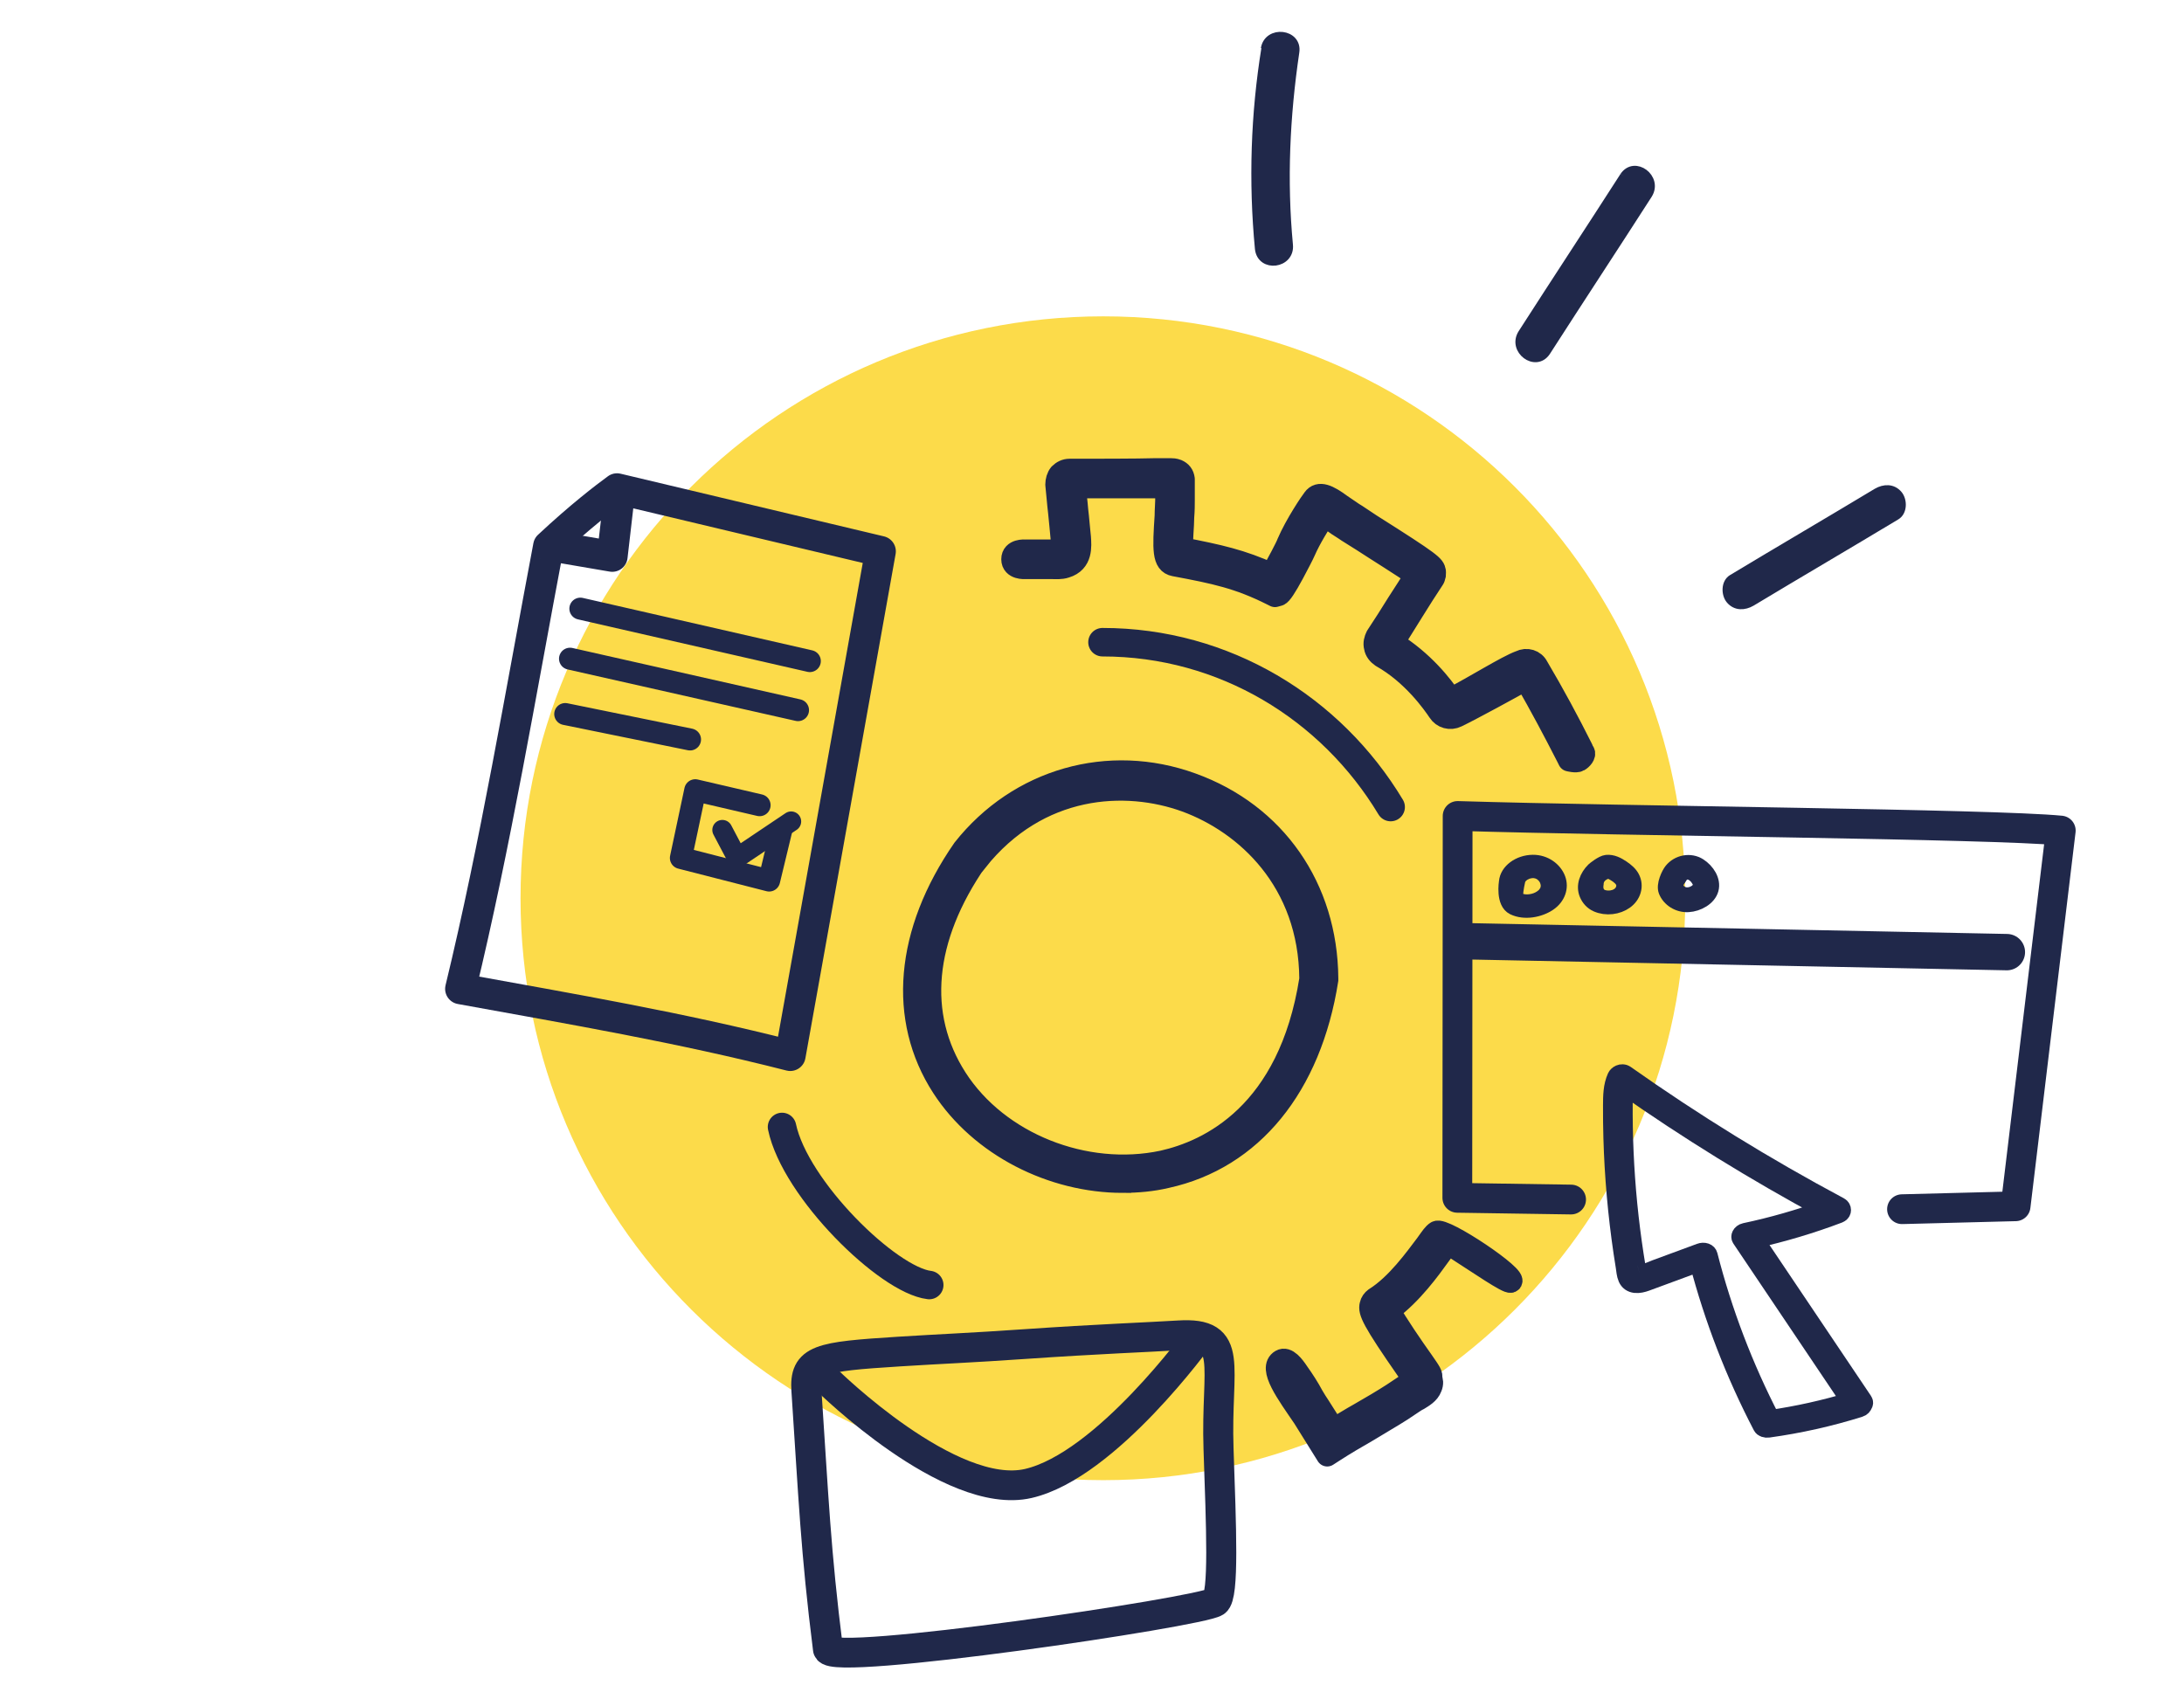 <svg xmlns:inkscape="http://www.inkscape.org/namespaces/inkscape" xmlns:sodipodi="http://sodipodi.sourceforge.net/DTD/sodipodi-0.dtd" xmlns="http://www.w3.org/2000/svg" xmlns:svg="http://www.w3.org/2000/svg" width="85.612mm" height="66.598mm" viewBox="0 0 85.612 66.598" id="svg1" xml:space="preserve" inkscape:version="1.4.2 (f4327f4, 2025-05-13)" sodipodi:docname="creation.svg" inkscape:export-filename="pictos\all-work.svg" inkscape:export-xdpi="96" inkscape:export-ydpi="96"><defs id="defs1"><clipPath clipPathUnits="userSpaceOnUse" id="clipPath2"><path d="M 0,1080 H 1920 V 0 H 0 Z" transform="translate(-797.801,-574.806)" id="path2"></path></clipPath><clipPath clipPathUnits="userSpaceOnUse" id="clipPath4"><path d="M 0,1080 H 1920 V 0 H 0 Z" transform="translate(-781.338,-459.492)" id="path4"></path></clipPath><clipPath clipPathUnits="userSpaceOnUse" id="clipPath6"><path d="M 0,1080 H 1920 V 0 H 0 Z" transform="translate(-842.423,-466.461)" id="path6"></path></clipPath><clipPath clipPathUnits="userSpaceOnUse" id="clipPath8"><path d="M 0,1080 H 1920 V 0 H 0 Z" transform="translate(-739.358,-466.287)" id="path8"></path></clipPath><clipPath clipPathUnits="userSpaceOnUse" id="clipPath10"><path d="M 0,1080 H 1920 V 0 H 0 Z" transform="translate(-729.974,-605.07)" id="path10"></path></clipPath><clipPath clipPathUnits="userSpaceOnUse" id="clipPath12"><path d="M 0,1080 H 1920 V 0 H 0 Z" transform="translate(-752.592,-604.352)" id="path12"></path></clipPath><clipPath clipPathUnits="userSpaceOnUse" id="clipPath14"><path d="M 0,1080 H 1920 V 0 H 0 Z" transform="translate(-775.79,-604.853)" id="path14"></path></clipPath><clipPath clipPathUnits="userSpaceOnUse" id="clipPath16"><path d="M 0,1080 H 1920 V 0 H 0 Z" transform="translate(-860.282,-511.725)" id="path16"></path></clipPath><clipPath clipPathUnits="userSpaceOnUse" id="clipPath18"><path d="M 0,1080 H 1920 V 0 H 0 Z" transform="translate(-870.284,-461.877)" id="path18"></path></clipPath><clipPath clipPathUnits="userSpaceOnUse" id="clipPath20"><path d="M 0,1080 H 1920 V 0 H 0 Z" transform="translate(-869.149,-449.001)" id="path20"></path></clipPath><clipPath clipPathUnits="userSpaceOnUse" id="clipPath22"><path d="M 0,1080 H 1920 V 0 H 0 Z" transform="translate(-867.297,-438.017)" id="path22"></path></clipPath><clipPath clipPathUnits="userSpaceOnUse" id="clipPath24"><path d="M 0,1080 H 1920 V 0 H 0 Z" transform="translate(-721.927,-577.791)" id="path24"></path></clipPath><clipPath clipPathUnits="userSpaceOnUse" id="clipPath26"><path d="M 0,1080 H 1920 V 0 H 0 Z" transform="translate(-805.451,-536.237)" id="path26"></path></clipPath><clipPath clipPathUnits="userSpaceOnUse" id="clipPath28"><path d="M 0,1080 H 1920 V 0 H 0 Z" transform="translate(-802.697,-554.214)" id="path28-3"></path></clipPath><clipPath clipPathUnits="userSpaceOnUse" id="clipPath30"><path d="M 0,1080 H 1920 V 0 H 0 Z" transform="translate(-921.662,-641.07)" id="path30"></path></clipPath><clipPath clipPathUnits="userSpaceOnUse" id="clipPath32"><path d="M 0,1080 H 1920 V 0 H 0 Z" transform="translate(-956.069,-609.411)" id="path32"></path></clipPath><clipPath clipPathUnits="userSpaceOnUse" id="clipPath34"><path d="M 0,1080 H 1920 V 0 H 0 Z" transform="translate(-971.861,-560.188)" id="path34-3"></path></clipPath><clipPath clipPathUnits="userSpaceOnUse" id="clipPath2-8"><path d="M 0,1080 H 1920 V 0 H 0 Z" transform="translate(-797.801,-574.806)" id="path2-61"></path></clipPath><clipPath clipPathUnits="userSpaceOnUse" id="clipPath2-7"><path d="M 0,1080 H 1920 V 0 H 0 Z" transform="translate(-797.801,-574.806)" id="path2-3"></path></clipPath><clipPath clipPathUnits="userSpaceOnUse" id="clipPath4-1-2-8-0"><path d="M 0,1080 H 1920 V 0 H 0 Z" transform="translate(-781.338,-459.492)" id="path4-3-5-2-3"></path></clipPath><clipPath clipPathUnits="userSpaceOnUse" id="clipPath10-7-0-6"><path d="M 0,1080 H 1920 V 0 H 0 Z" transform="translate(-729.974,-605.07)" id="path10-7-83-4"></path></clipPath><clipPath clipPathUnits="userSpaceOnUse" id="clipPath12-9-9-9"><path d="M 0,1080 H 1920 V 0 H 0 Z" transform="translate(-752.592,-604.352)" id="path12-3-3-2"></path></clipPath><clipPath clipPathUnits="userSpaceOnUse" id="clipPath14-1-96-9"><path d="M 0,1080 H 1920 V 0 H 0 Z" transform="translate(-775.79,-604.853)" id="path14-9-7-3"></path></clipPath></defs><g inkscape:label="Calque 1" inkscape:groupmode="layer" id="layer1" transform="translate(-214.121,-128.472)"><g id="g66" transform="matrix(1.121,0,0,1.121,142.132,-108.926)"><g id="g68"><g id="g50-0" transform="rotate(-40.393,192.442,115.99)" inkscape:transform-center-x="-1.3090553" inkscape:transform-center-y="-0.93342327"><g id="g1-8-5" style="stroke:#20284a;stroke-opacity:1" transform="matrix(0.265,0,0,0.265,9.535,134.424)"><path id="path29-9-9-9" class="st0" d="m 210.5,5.2 c -6.7,5.7 -12.7,12.3 -17.8,19.6 -1.5,2.2 1.9,4.4 3.4,2.2 4.9,-7 10.7,-13.2 17.1,-18.8 2,-1.7 -0.8,-4.7 -2.8,-3" style="fill:#20284a;stroke:#20284a;stroke-opacity:1"></path><path id="path31-0-84-7-6" class="st0" d="m 235.6,48.7 c -7.9,2.4 -15.8,4.7 -23.7,7.1 -2.5,0.8 -1.6,4.7 0.9,4 7.9,-2.4 15.8,-4.7 23.7,-7.1 2.5,-0.8 1.6,-4.7 -0.9,-4" style="fill:#20284a;stroke:#20284a;stroke-opacity:1"></path><path id="path33-9-0-2-3" class="st0" d="m 236,104.2 c 0,-1.2 -0.9,-1.9 -2,-2.1 -7.3,-1.2 -14.6,-2.5 -21.9,-3.7 -1.1,-0.2 -2.1,1 -2.1,2 0,1.2 0.9,1.9 2,2.1 7.3,1.2 14.6,2.5 21.9,3.7 1.1,0.2 2.1,-1 2.1,-2" style="fill:#20284a;stroke:#20284a;stroke-opacity:1"></path></g></g><g id="g67" transform="matrix(1.156,0,0,1.156,-13.955,-40.505)"><path id="path1-8-35-1-5" class="st1" d="m 118.603,245.408 c 0,9.733 -7.896,17.604 -17.604,17.604 -9.708,0 -17.629,-7.871 -17.629,-17.604 0,-9.733 7.896,-17.604 17.629,-17.604 9.733,0 17.604,7.896 17.604,17.604" style="fill:#fcdb4a;stroke-width:0.248" sodipodi:nodetypes="csssc"></path><g id="g64" transform="translate(-48.387,94.336)"><path class="st0" d="m 160.014,161.645 c -0.175,-0.113 -0.216,-0.067 -0.249,-0.05 -0.017,0.017 -0.116,0.15 -0.199,0.266 -0.299,0.416 -0.848,1.18 -1.529,1.679 0.183,0.349 0.765,1.197 0.981,1.496 0.266,0.382 0.316,0.449 0.283,0.549 0.033,0.067 0.05,0.166 0,0.283 -0.067,0.183 -0.249,0.283 -0.382,0.366 -0.017,0 -0.05,0.033 -0.067,0.033 l -0.449,0.299 c -0.283,0.183 -0.665,0.399 -1.014,0.615 -0.349,0.199 -0.715,0.416 -0.997,0.598 l -0.233,0.15 -0.715,-1.147 c -0.483,-0.712 -1.075,-1.499 -0.682,-1.728 0.178,-0.104 0.382,0.166 0.515,0.366 0.166,0.233 0.316,0.465 0.449,0.715 0.067,0.116 0.133,0.216 0.199,0.316 l 0.432,0.681 c 0.249,-0.15 0.515,-0.316 0.781,-0.465 0.349,-0.199 0.715,-0.416 0.997,-0.598 l 0.449,-0.299 0.1,-0.05 c 0.017,0 0.05,-0.033 0.083,-0.05 0,-0.033 0,-0.05 -0.017,-0.083 -0.05,-0.067 -0.1,-0.15 -0.166,-0.233 -1.064,-1.529 -1.164,-1.779 -1.114,-1.978 0.017,-0.083 0.067,-0.15 0.133,-0.199 0.665,-0.416 1.23,-1.213 1.546,-1.629 0.166,-0.233 0.233,-0.332 0.316,-0.382 0.206,-0.154 2.515,1.393 2.248,1.509 -0.098,0.043 -0.949,-0.545 -1.699,-1.027 z M 163.92,146.652 c -0.017,-0.033 -0.05,-0.067 -0.05,-0.1 -0.416,-0.831 -0.864,-1.662 -1.346,-2.477 -0.1,-0.199 -0.332,-0.266 -0.532,-0.166 v 0 c -0.416,0.153 -1.349,0.747 -2.094,1.13 -0.249,-0.382 -0.848,-1.147 -1.745,-1.695 0.183,-0.283 0.382,-0.615 0.582,-0.931 0.216,-0.349 0.449,-0.715 0.648,-1.014 0,0 0.028,-0.065 0.033,-0.1 0.006,-0.038 0,-0.116 0,-0.116 -0.033,-0.166 -0.05,-0.216 -1.945,-1.413 -0.233,-0.15 -0.416,-0.283 -0.532,-0.349 -0.116,-0.083 -0.249,-0.166 -0.366,-0.249 -0.382,-0.283 -0.665,-0.416 -0.831,-0.183 -0.067,0.083 -0.532,0.765 -0.781,1.346 -0.033,0.1 -0.316,0.632 -0.482,0.931 -0.914,-0.416 -1.596,-0.565 -2.709,-0.781 -0.017,-0.216 0.033,-0.682 0.033,-0.947 0.017,-0.199 0.017,-0.382 0.017,-0.499 v -0.299 -0.083 -0.266 c -0.017,-0.133 -0.083,-0.216 -0.199,-0.266 -0.083,-0.033 -0.15,-0.033 -0.199,-0.033 h -0.017 -0.233 -0.216 v 0 c -0.515,0.017 -1.912,0.017 -2.593,0.017 -0.116,0 -0.216,0.05 -0.299,0.133 -0.067,0.083 -0.1,0.199 -0.1,0.316 0.033,0.299 0.05,0.565 0.083,0.831 0.033,0.283 0.05,0.549 0.083,0.864 v 0 c 0.033,0.283 0,0.299 -0.033,0.299 h -0.233 -0.083 -0.765 c 0,0 -0.384,-0.032 -0.384,0.264 0,0.297 0.384,0.268 0.384,0.268 h 0.748 0.067 c 0.116,0 0.266,0.017 0.416,-0.033 0.499,-0.15 0.449,-0.632 0.432,-0.898 v 0 c -0.033,-0.283 -0.05,-0.565 -0.083,-0.831 -0.017,-0.233 -0.05,-0.449 -0.067,-0.682 h 1.546 0.798 0.332 v 0 h 0.083 v 0.1 0.299 c 0,0.1 -0.017,0.283 -0.017,0.465 -0.067,1.014 -0.083,1.429 0.266,1.496 1.247,0.233 1.945,0.382 2.942,0.881 l 0.1,0.05 0.116,-0.033 c 0.067,-0.022 0.211,-0.238 0.432,-0.648 0.133,-0.249 0.299,-0.565 0.349,-0.681 0.166,-0.382 0.449,-0.831 0.598,-1.064 0.083,0.033 0.166,0.1 0.216,0.133 0.116,0.1 0.249,0.183 0.382,0.266 0.116,0.083 0.316,0.199 0.549,0.349 0.432,0.283 1.263,0.798 1.612,1.047 -0.166,0.266 -0.349,0.549 -0.532,0.831 -0.216,0.349 -0.449,0.715 -0.648,1.014 -0.05,0.1 -0.083,0.216 -0.05,0.332 0.017,0.116 0.1,0.216 0.199,0.283 0.947,0.532 1.562,1.413 1.729,1.662 0.116,0.183 0.349,0.249 0.549,0.15 0.449,-0.216 1.695,-0.898 2.078,-1.114 0.449,0.781 0.864,1.562 1.263,2.344 l 0.05,0.1 c 0,0 0.212,0.057 0.299,0.008 0.087,-0.048 0.2,-0.175 0.15,-0.258 z" id="path1-7-2-8" style="fill:#20284a;stroke:#20284a;stroke-width:0.666;stroke-linecap:round;stroke-linejoin:round;stroke-dasharray:none;stroke-opacity:1" sodipodi:nodetypes="ccccccccccccccsccccccccccccccccccccccccccsccccccccsccsccccccccsscsccscsscccsscccsccccsccccccccccccccsscccccsacc"></path><path class="st0" d="m 149.979,159.733 c -2.17,0 -4.36,-1.105 -5.526,-2.906 -1.351,-2.088 -1.126,-4.748 0.634,-7.287 v 0 c 1.699,-2.149 4.462,-2.927 7,-2.006 2.558,0.921 4.134,3.193 4.155,5.956 v 0 c 0,0.021 0,0.061 0,0.061 -0.512,3.254 -2.313,5.465 -4.933,6.038 -0.43,0.102 -0.88,0.143 -1.33,0.143 z m -4.36,-9.763 c -1.617,2.333 -1.822,4.626 -0.614,6.509 1.249,1.944 3.848,2.968 6.161,2.477 1.371,-0.307 3.766,-1.412 4.401,-5.444 -0.021,-2.927 -1.924,-4.646 -3.705,-5.301 -1.801,-0.655 -4.401,-0.532 -6.243,1.781 z" id="path2-6-8-1" style="fill:#20284a;stroke:#20284a;stroke-width:0.505;stroke-dasharray:none;stroke-opacity:1"></path><path id="path65" style="fill:none;stroke:#20284a;stroke-width:0.862;stroke-linecap:round;stroke-linejoin:round;paint-order:stroke fill markers" d="m 149.361,143.326 c 3.686,0 6.917,1.995 8.717,4.987 m -13.958,14.46 c -1.248,-0.148 -4.057,-2.896 -4.453,-4.782" sodipodi:nodetypes="cccc"></path></g><g id="g61-2" transform="matrix(0.826,0,0,0.818,84.728,96.256)"><path style="fill:none;fill-opacity:1;stroke:#20284a;stroke-width:1.1;stroke-linecap:round;stroke-linejoin:round;stroke-dasharray:none;stroke-opacity:1;paint-order:stroke fill markers" d="m 9.596,200.173 c 0,0 4.495,4.473 7.354,3.808 2.859,-0.665 6.255,-5.422 6.255,-5.422" id="path53-5" sodipodi:nodetypes="csc"></path><path id="path56-7" style="fill:none;fill-opacity:1;stroke:#20284a;stroke-width:1.1;stroke-linecap:round;stroke-linejoin:round;stroke-dasharray:none;stroke-opacity:1;paint-order:stroke fill markers" d="m 8.826,200.545 c 0.261,3.944 0.335,5.915 0.79,9.565 0.081,0.649 13.609,-1.367 14.181,-1.747 0.33,-0.22 0.218,-2.775 0.121,-5.664 -0.104,-3.091 0.612,-4.327 -1.455,-4.197 -1.118,0.07 -3.031,0.141 -5.575,0.319 -2.072,0.145 -3.154,0.184 -4.67,0.281 -2.944,0.188 -3.469,0.279 -3.392,1.443 z" sodipodi:nodetypes="ssssssss"></path></g><g id="g65" transform="translate(-49.277,101.426)"><path style="fill:none;fill-opacity:1;stroke:#20284a;stroke-width:0.607;stroke-linecap:round;stroke-linejoin:round;stroke-dasharray:none;stroke-opacity:1;paint-order:stroke fill markers" d="m 138.752,141.916 0.444,0.842 1.637,-1.099" id="path61-4"></path><g id="g45-2-9" transform="matrix(0.292,0,0,0.292,87.537,98.523)" style="stroke-width:3.187;stroke-dasharray:none"><path style="fill:none;fill-opacity:1;stroke:#20284a;stroke-width:3.187;stroke-linecap:round;stroke-linejoin:round;stroke-dasharray:none;stroke-opacity:1" d="m 157.387,119.188 c 3.307,-3.092 5.88,-5.055 7.095,-5.941 l 27.291,6.493 c -10.004,55.991 -4.445,24.851 -9.346,52.245 -11.416,-2.916 -22.574,-4.81 -34.159,-6.917 3.62,-14.948 6.257,-30.764 9.118,-45.881 z" id="path31-1-3" sodipodi:nodetypes="cccccc"></path><path style="fill:none;fill-opacity:1;stroke:#20284a;stroke-width:3.187;stroke-linecap:round;stroke-linejoin:round;stroke-dasharray:none;stroke-opacity:1" d="m 157.566,119.17 6.42,1.098 0.772,-6.681" id="path33-1-0" sodipodi:nodetypes="ccc"></path><path style="fill:none;fill-opacity:1;stroke:#20284a;stroke-width:2.278;stroke-linecap:round;stroke-linejoin:round;stroke-dasharray:none;stroke-opacity:1" d="m 160.684,125.677 23.772,5.434" id="path37-9-7"></path><path style="fill:none;fill-opacity:1;stroke:#20284a;stroke-width:2.278;stroke-linecap:round;stroke-linejoin:round;stroke-dasharray:none;stroke-opacity:1" d="m 159.612,130.864 23.621,5.329" id="path38-7-7" sodipodi:nodetypes="cc"></path><path style="fill:none;fill-opacity:1;stroke:#20284a;stroke-width:2.278;stroke-linecap:round;stroke-linejoin:round;stroke-dasharray:none;stroke-opacity:1" d="m 172.046,139.231 -12.929,-2.634" id="path39-6-8" sodipodi:nodetypes="cc"></path><path style="fill:none;fill-opacity:1;stroke:#20284a;stroke-width:2.278;stroke-linecap:round;stroke-linejoin:round;stroke-dasharray:none;stroke-opacity:1;paint-order:stroke fill markers" d="m 179.253,146.041 -6.667,-1.551 -1.488,7.017 9.143,2.339 1.245,-5.154" id="path52-7" sodipodi:nodetypes="ccccc"></path></g></g><g id="g63" transform="translate(-12.101,84.947)"><path id="path3-5-76-6-2" d="m 0,0 c -1.937,0.296 -3.963,1.193 -5.837,1.762 -1.769,0.537 -3.538,1.074 -5.307,1.611 -3.665,1.113 -7.329,2.225 -10.993,3.338 -0.987,0.299 -2.067,-0.09 -2.25,-1.226 -3.587,-22.326 -9.515,-44.208 -17.678,-65.293 -9.913,0.666 -19.741,2.139 -29.414,4.405 11.432,22.077 22.864,44.155 34.296,66.232 0.481,0.928 -0.234,2.113 -1.225,2.25 -9.874,1.362 -19.62,3.488 -29.173,6.322 23.709,16.764 46.405,34.93 67.948,54.398 C 1.027,71.743 1.272,69.598 1.45,67.408 1.723,64.049 1.938,60.685 2.12,57.32 2.469,50.817 2.663,44.305 2.7,37.793 2.739,31.034 2.605,24.274 2.299,17.522 2.152,14.269 1.966,11.018 1.74,7.769 1.632,6.21 1.515,4.651 1.389,3.094 1.329,2.362 1.299,1.619 1.199,0.891 1.076,-0.015 0.901,-0.138 0,0 M 4.664,3.774 C 4.806,5.592 4.935,7.411 5.053,9.23 6.01,24.06 6.165,38.946 5.509,53.792 5.325,57.956 5.077,62.117 4.765,66.273 4.486,69.984 4.197,73.734 2.503,77.113 2.086,77.943 0.886,78.574 0.053,77.818 -22.77,57.071 -46.895,37.786 -72.158,20.092 c -0.912,-0.638 -0.883,-2.397 0.294,-2.766 10.061,-3.162 20.335,-5.517 30.761,-7.077 -11.363,-21.944 -22.726,-43.888 -34.089,-65.832 -0.315,-0.608 -0.184,-1.143 0.138,-1.541 0.179,-0.459 0.532,-0.857 1.131,-1.004 10.733,-2.638 21.665,-4.296 32.698,-4.957 0.686,-0.041 1.441,0.237 1.713,0.933 8.246,21.088 14.273,43.003 17.991,65.337 6.557,-1.993 13.111,-4 19.674,-5.973 2.427,-0.729 5.073,-0.856 5.989,2.012 0.455,1.424 0.406,3.07 0.522,4.55" style="fill:#20284a;fill-opacity:1;fill-rule:nonzero;stroke:#20284a;stroke-width:7.32;stroke-linejoin:round;stroke-dasharray:none;stroke-opacity:1" transform="matrix(-0.085,0.007,-0.006,-0.078,129.33,171.86)" clip-path="url(#clipPath4-1-2-8-0)"></path><path id="path9-6-6-8" d="m 0,0 c -0.002,-0.042 -0.018,-0.198 -0.022,-0.267 -0.041,-0.23 -0.097,-0.46 -0.171,-0.682 -0.034,-0.102 -0.075,-0.2 -0.112,-0.3 -0.017,-0.049 -0.027,-0.079 -0.035,-0.104 -0.016,-0.024 -0.037,-0.057 -0.068,-0.108 -0.148,-0.248 -0.299,-0.491 -0.478,-0.723 -0.07,-0.092 -0.143,-0.185 -0.22,-0.272 0.184,0.205 -0.21,-0.193 -0.256,-0.235 -0.797,-0.738 -1.793,-1.259 -2.804,-1.534 -1.209,-0.329 -2.316,-0.369 -3.332,-0.154 -0.384,0.081 -0.659,0.173 -0.935,0.301 -0.1,0.046 -0.142,0.062 -0.169,0.071 -0.003,0.011 -0.027,0.038 -0.109,0.104 -0.04,0.032 -0.194,0.194 -0.225,0.216 -0.06,0.082 -0.117,0.165 -0.173,0.249 -0.021,0.031 -0.037,0.065 -0.056,0.097 10e-4,0.008 -0.017,0.054 -0.055,0.145 -0.025,0.102 -0.066,0.202 -0.092,0.303 -0.019,0.073 -0.033,0.147 -0.048,0.22 0,0.012 10e-4,0.013 -0.003,0.052 -0.094,1.338 0.647,4.672 0.65,4.678 0.043,0.138 0.095,0.274 0.155,0.408 0.012,0.019 0.016,0.024 0.034,0.052 0.138,0.206 0.269,0.411 0.423,0.608 0.04,0.046 0.096,0.109 0.121,0.134 0.142,0.133 0.282,0.266 0.434,0.39 0.087,0.072 0.177,0.139 0.267,0.207 0.039,0.03 0.059,0.047 0.08,0.064 0.026,0.012 0.057,0.027 0.107,0.053 0.258,0.135 0.505,0.279 0.775,0.397 0.072,0.032 0.147,0.061 0.221,0.091 0.041,0.008 0.304,0.092 0.323,0.097 0.249,0.069 0.503,0.118 0.758,0.163 0.07,0.007 0.281,0.035 0.314,0.036 0.119,0.006 0.238,0.009 0.356,0.009 0.173,0 0.346,-0.009 0.518,-0.022 0.017,-0.003 0.018,-0.003 0.039,-0.008 0.262,-0.055 0.518,-0.115 0.772,-0.191 0.065,-0.027 0.268,-0.1 0.29,-0.11 0.157,-0.071 0.311,-0.15 0.46,-0.233 0.063,-0.036 0.125,-0.074 0.187,-0.112 0.006,-0.01 0.251,-0.179 0.269,-0.194 0.219,-0.175 0.417,-0.365 0.614,-0.559 0.011,-0.01 0.03,-0.032 0.049,-0.055 0.098,-0.12 0.192,-0.242 0.28,-0.367 0.063,-0.089 0.123,-0.18 0.181,-0.272 0.026,-0.04 0.155,-0.267 0.207,-0.352 0.033,-0.077 0.123,-0.271 0.116,-0.255 0.04,-0.099 0.078,-0.199 0.112,-0.3 0.088,-0.253 0.149,-0.509 0.21,-0.767 0.01,-0.042 0.016,-0.063 0.023,-0.087 0,-0.025 0,-0.05 0.002,-0.096 C -0.012,0.681 0,0.577 0.004,0.472 0.009,0.315 0.008,0.157 0,0 M 3.396,2.698 C 2.318,5.696 -0.707,8.14 -4.434,8.099 -8.588,8.053 -12.317,5.241 -12.629,1.58 c -0.011,-0.126 -1.059,-6.819 2.273,-8.537 3.403,-1.754 8.021,-0.796 10.918,1.284 2.798,2.01 3.92,5.351 2.834,8.371" style="fill:#20284a;fill-opacity:1;fill-rule:nonzero;stroke:#20284a;stroke-width:4.092;stroke-linecap:round;stroke-linejoin:round;stroke-dasharray:none;stroke-opacity:1" transform="matrix(0.1,0,0,-0.095,126.535,160.11)" clip-path="url(#clipPath10-7-0-6)"></path><path id="path11-0-5-8" d="M 0,0 C -0.007,-0.02 -0.042,-0.116 -0.064,-0.181 -0.093,-0.242 -0.14,-0.344 -0.151,-0.365 -0.204,-0.466 -0.26,-0.565 -0.319,-0.663 -0.378,-0.76 -0.443,-0.854 -0.506,-0.949 -0.527,-0.98 -0.523,-0.978 -0.53,-0.99 -0.536,-0.997 -0.533,-0.992 -0.54,-1.001 -0.71,-1.199 -0.898,-1.372 -1.089,-1.55 -1.141,-1.599 -1.143,-1.603 -1.167,-1.627 -1.175,-1.63 -1.173,-1.624 -1.214,-1.652 -1.311,-1.719 -1.41,-1.782 -1.511,-1.843 -1.713,-1.965 -1.921,-2.073 -2.136,-2.173 -2.158,-2.184 -2.151,-2.181 -2.163,-2.187 -2.178,-2.192 -2.171,-2.189 -2.199,-2.199 -2.311,-2.238 -2.423,-2.277 -2.537,-2.311 -2.794,-2.39 -3.055,-2.448 -3.318,-2.503 -3.37,-2.514 -3.387,-2.517 -3.417,-2.523 -3.521,-2.535 -3.626,-2.544 -3.731,-2.551 -3.97,-2.566 -4.21,-2.57 -4.45,-2.562 c -0.055,10e-4 -0.714,0.061 -0.435,0.021 -0.333,0.048 -0.653,0.137 -0.976,0.224 -0.208,0.056 -0.228,0.065 -0.487,0.207 -0.11,0.06 -0.216,0.125 -0.321,0.193 -0.025,0.017 -0.048,0.034 -0.059,0.045 -0.152,0.136 -0.297,0.279 -0.43,0.433 -0.025,0.033 -0.054,0.073 -0.064,0.089 -0.088,0.144 -0.173,0.287 -0.258,0.432 -0.012,0.019 -0.039,0.077 -0.059,0.117 -0.041,0.104 -0.079,0.21 -0.112,0.317 -0.033,0.108 -0.063,0.216 -0.089,0.325 -0.014,0.058 -0.031,0.146 -0.042,0.193 -0.028,0.251 -0.038,0.506 -0.026,0.757 0.004,0.092 0.013,0.185 0.023,0.277 0.008,0.023 0.052,0.166 0.05,0.231 -0.078,3.078 2.828,3.836 2.837,3.848 0.052,0.033 0.106,0.064 0.16,0.094 0.031,0.015 0.065,0.031 0.088,0.041 0.036,0.014 0.047,0.019 0.069,0.027 0.131,0.01 0.268,0.009 0.399,-0.003 0.046,-0.012 0.144,-0.033 0.161,-0.038 0.108,-0.036 0.218,-0.064 0.327,-0.099 0.044,-0.018 0.142,-0.054 0.154,-0.06 0.118,-0.056 0.235,-0.116 0.35,-0.178 0.502,-0.27 0.976,-0.588 1.441,-0.915 0.013,-0.009 0.083,-0.062 0.121,-0.091 0.08,-0.063 0.16,-0.127 0.238,-0.193 C -1.204,3.577 -1.025,3.414 -0.853,3.244 -0.768,3.16 -0.688,3.07 -0.604,2.985 -0.593,2.974 -0.541,2.916 -0.508,2.88 -0.357,2.688 -0.222,2.478 -0.105,2.265 -0.083,2.225 -0.014,2.073 0.003,2.044 0.032,1.963 0.061,1.883 0.084,1.801 0.12,1.68 0.194,1.138 0.172,1.444 0.188,1.219 0.184,0.998 0.179,0.774 0.179,0.751 0.173,0.701 0.168,0.659 0.147,0.547 0.124,0.436 0.096,0.325 0.067,0.216 0.036,0.108 0,0 M 3.121,3.798 C 2.455,5.152 1.285,6.167 0.065,7.041 -1.328,8.039 -3.023,8.983 -4.815,8.793 -6.192,8.647 -8.622,6.561 -8.834,6.34 -10.921,4.176 -12.122,1 -10.945,-1.889 c 0.601,-1.473 1.644,-2.736 3.139,-3.42 1.429,-0.654 3.048,-0.878 4.611,-0.692 3.106,0.371 5.896,2.274 6.736,5.313 0.417,1.508 0.272,3.081 -0.42,4.486" style="fill:#20284a;fill-opacity:1;fill-rule:nonzero;stroke:#20284a;stroke-width:4.092;stroke-linecap:round;stroke-linejoin:round;stroke-dasharray:none;stroke-opacity:1" transform="matrix(0.1,0,0,-0.095,128.803,160.178)" clip-path="url(#clipPath12-9-9-9)"></path><path id="path13-6-82-7" d="m 0,0 c -0.034,-0.062 -0.066,-0.125 -0.103,-0.185 -0.04,-0.065 -0.085,-0.128 -0.129,-0.191 -0.029,-0.034 -0.073,-0.087 -0.092,-0.106 -0.2,-0.201 -0.399,-0.397 -0.611,-0.586 -0.033,-0.029 -0.027,-0.027 -0.047,-0.045 -0.011,-0.005 -0.001,0.005 -0.027,-0.01 -0.095,-0.056 -0.182,-0.126 -0.275,-0.184 -0.212,-0.134 -0.431,-0.248 -0.651,-0.364 -0.027,-0.014 -0.081,-0.037 -0.121,-0.054 -0.062,-0.023 -0.125,-0.048 -0.188,-0.069 -0.262,-0.089 -0.528,-0.15 -0.796,-0.214 -0.034,-0.009 -0.038,-0.01 -0.061,-0.015 -0.109,-0.011 -0.219,-0.021 -0.329,-0.026 -0.248,-0.011 -0.491,0.006 -0.738,0.016 0.387,-0.016 -0.118,0.023 -0.268,0.061 -0.098,0.024 -0.196,0.051 -0.293,0.081 -0.078,0.025 -0.168,0.059 -0.217,0.077 -0.171,0.082 -0.341,0.165 -0.503,0.264 -0.1,0.061 -0.196,0.128 -0.294,0.193 -0.15,0.134 -0.298,0.269 -0.434,0.417 -0.029,0.031 -0.056,0.064 -0.084,0.096 0.01,-0.006 -0.129,0.173 -0.167,0.235 -0.053,0.085 -0.104,0.172 -0.151,0.26 -0.09,0.167 -0.154,0.398 -0.056,0.094 -0.039,0.122 -0.148,0.385 -0.17,0.574 -0.004,0.043 -0.008,0.085 -0.01,0.127 -0.006,0.12 -0.007,0.24 -0.003,0.36 0,0.011 0.007,0.098 0.013,0.174 0.013,0.069 0.027,0.151 0.033,0.176 0.027,0.117 0.059,0.233 0.096,0.347 0.012,0.04 0.027,0.079 0.041,0.118 0.102,0.186 0.208,0.366 0.317,0.548 0.095,0.094 0.259,0.412 0.653,1.069 0.446,0.745 0.547,0.912 1.652,1.262 0.025,0.008 0.227,0.026 0.267,0.035 0.007,0 0.02,0 0.025,0 0.054,0.002 0.227,0.009 0.351,0.014 0.179,-0.011 0.372,-0.077 0.538,-0.128 0.101,-0.03 0.2,-0.067 0.3,-0.101 -0.402,0.136 0.028,-0.017 0.121,-0.065 0.212,-0.11 0.401,-0.254 0.609,-0.369 0.024,-0.014 0.013,-0.004 0.025,-0.008 0.016,-0.015 0.009,-0.011 0.033,-0.032 0.08,-0.071 0.161,-0.138 0.24,-0.211 C -1.346,3.491 -1.196,3.338 -1.052,3.18 -0.98,3.1 -0.912,3.017 -0.841,2.937 -0.805,2.896 -0.805,2.898 -0.788,2.881 -0.78,2.864 -0.782,2.862 -0.75,2.811 -0.617,2.603 -0.477,2.403 -0.355,2.188 -0.283,2.063 -0.221,1.932 -0.152,1.806 -0.142,1.788 -0.128,1.755 -0.113,1.721 -0.041,1.526 0.028,1.329 0.078,1.126 0.093,1.066 0.104,1.004 0.117,0.943 0.112,0.933 0.142,0.694 0.142,0.625 0.142,0.621 0.122,0.429 0.118,0.344 0.105,0.289 0.092,0.234 0.086,0.214 0.07,0.156 0.016,0.039 0,0 M 0.056,7.221 C -2.7,9.076 -6.445,8.357 -8.562,5.605 c -0.812,-1.056 -2.556,-4.732 -1.72,-6.943 1.061,-2.802 3.921,-4.697 6.934,-4.518 2.948,0.176 6.355,2.1 7.131,5.14 0.78,3.054 -1.266,6.28 -3.727,7.937" style="fill:#20284a;fill-opacity:1;fill-rule:nonzero;stroke:#20284a;stroke-width:4.092;stroke-linecap:round;stroke-linejoin:round;stroke-dasharray:none;stroke-opacity:1" transform="matrix(0.1,0,0,-0.095,131.129,160.131)" clip-path="url(#clipPath14-1-96-9)"></path><g id="g37-7-5-4" transform="matrix(1.763,-0.419,0.419,1.763,-182.212,-30.268)" style="stroke-width:0.607;stroke-dasharray:none"><path style="fill:none;fill-opacity:1;stroke:#20284a;stroke-width:0.497;stroke-linecap:round;stroke-linejoin:round;stroke-dasharray:none;stroke-opacity:1" d="m 145.984,148.215 1.856,0.391 2.184,-5.928 c -1.094,-0.375 -7.003,-1.826 -9.739,-2.565 l -1.479,6.201 1.841,0.467" id="path36-7-5-2" sodipodi:nodetypes="cccccc"></path></g><path style="fill:none;fill-opacity:1;stroke:#20284a;stroke-width:1.1;stroke-linecap:round;stroke-linejoin:round;stroke-dasharray:none;stroke-opacity:1;paint-order:stroke fill markers" d="m 124.202,161.764 16.23,0.327" id="path55-3"></path></g></g></g></g></g></svg>